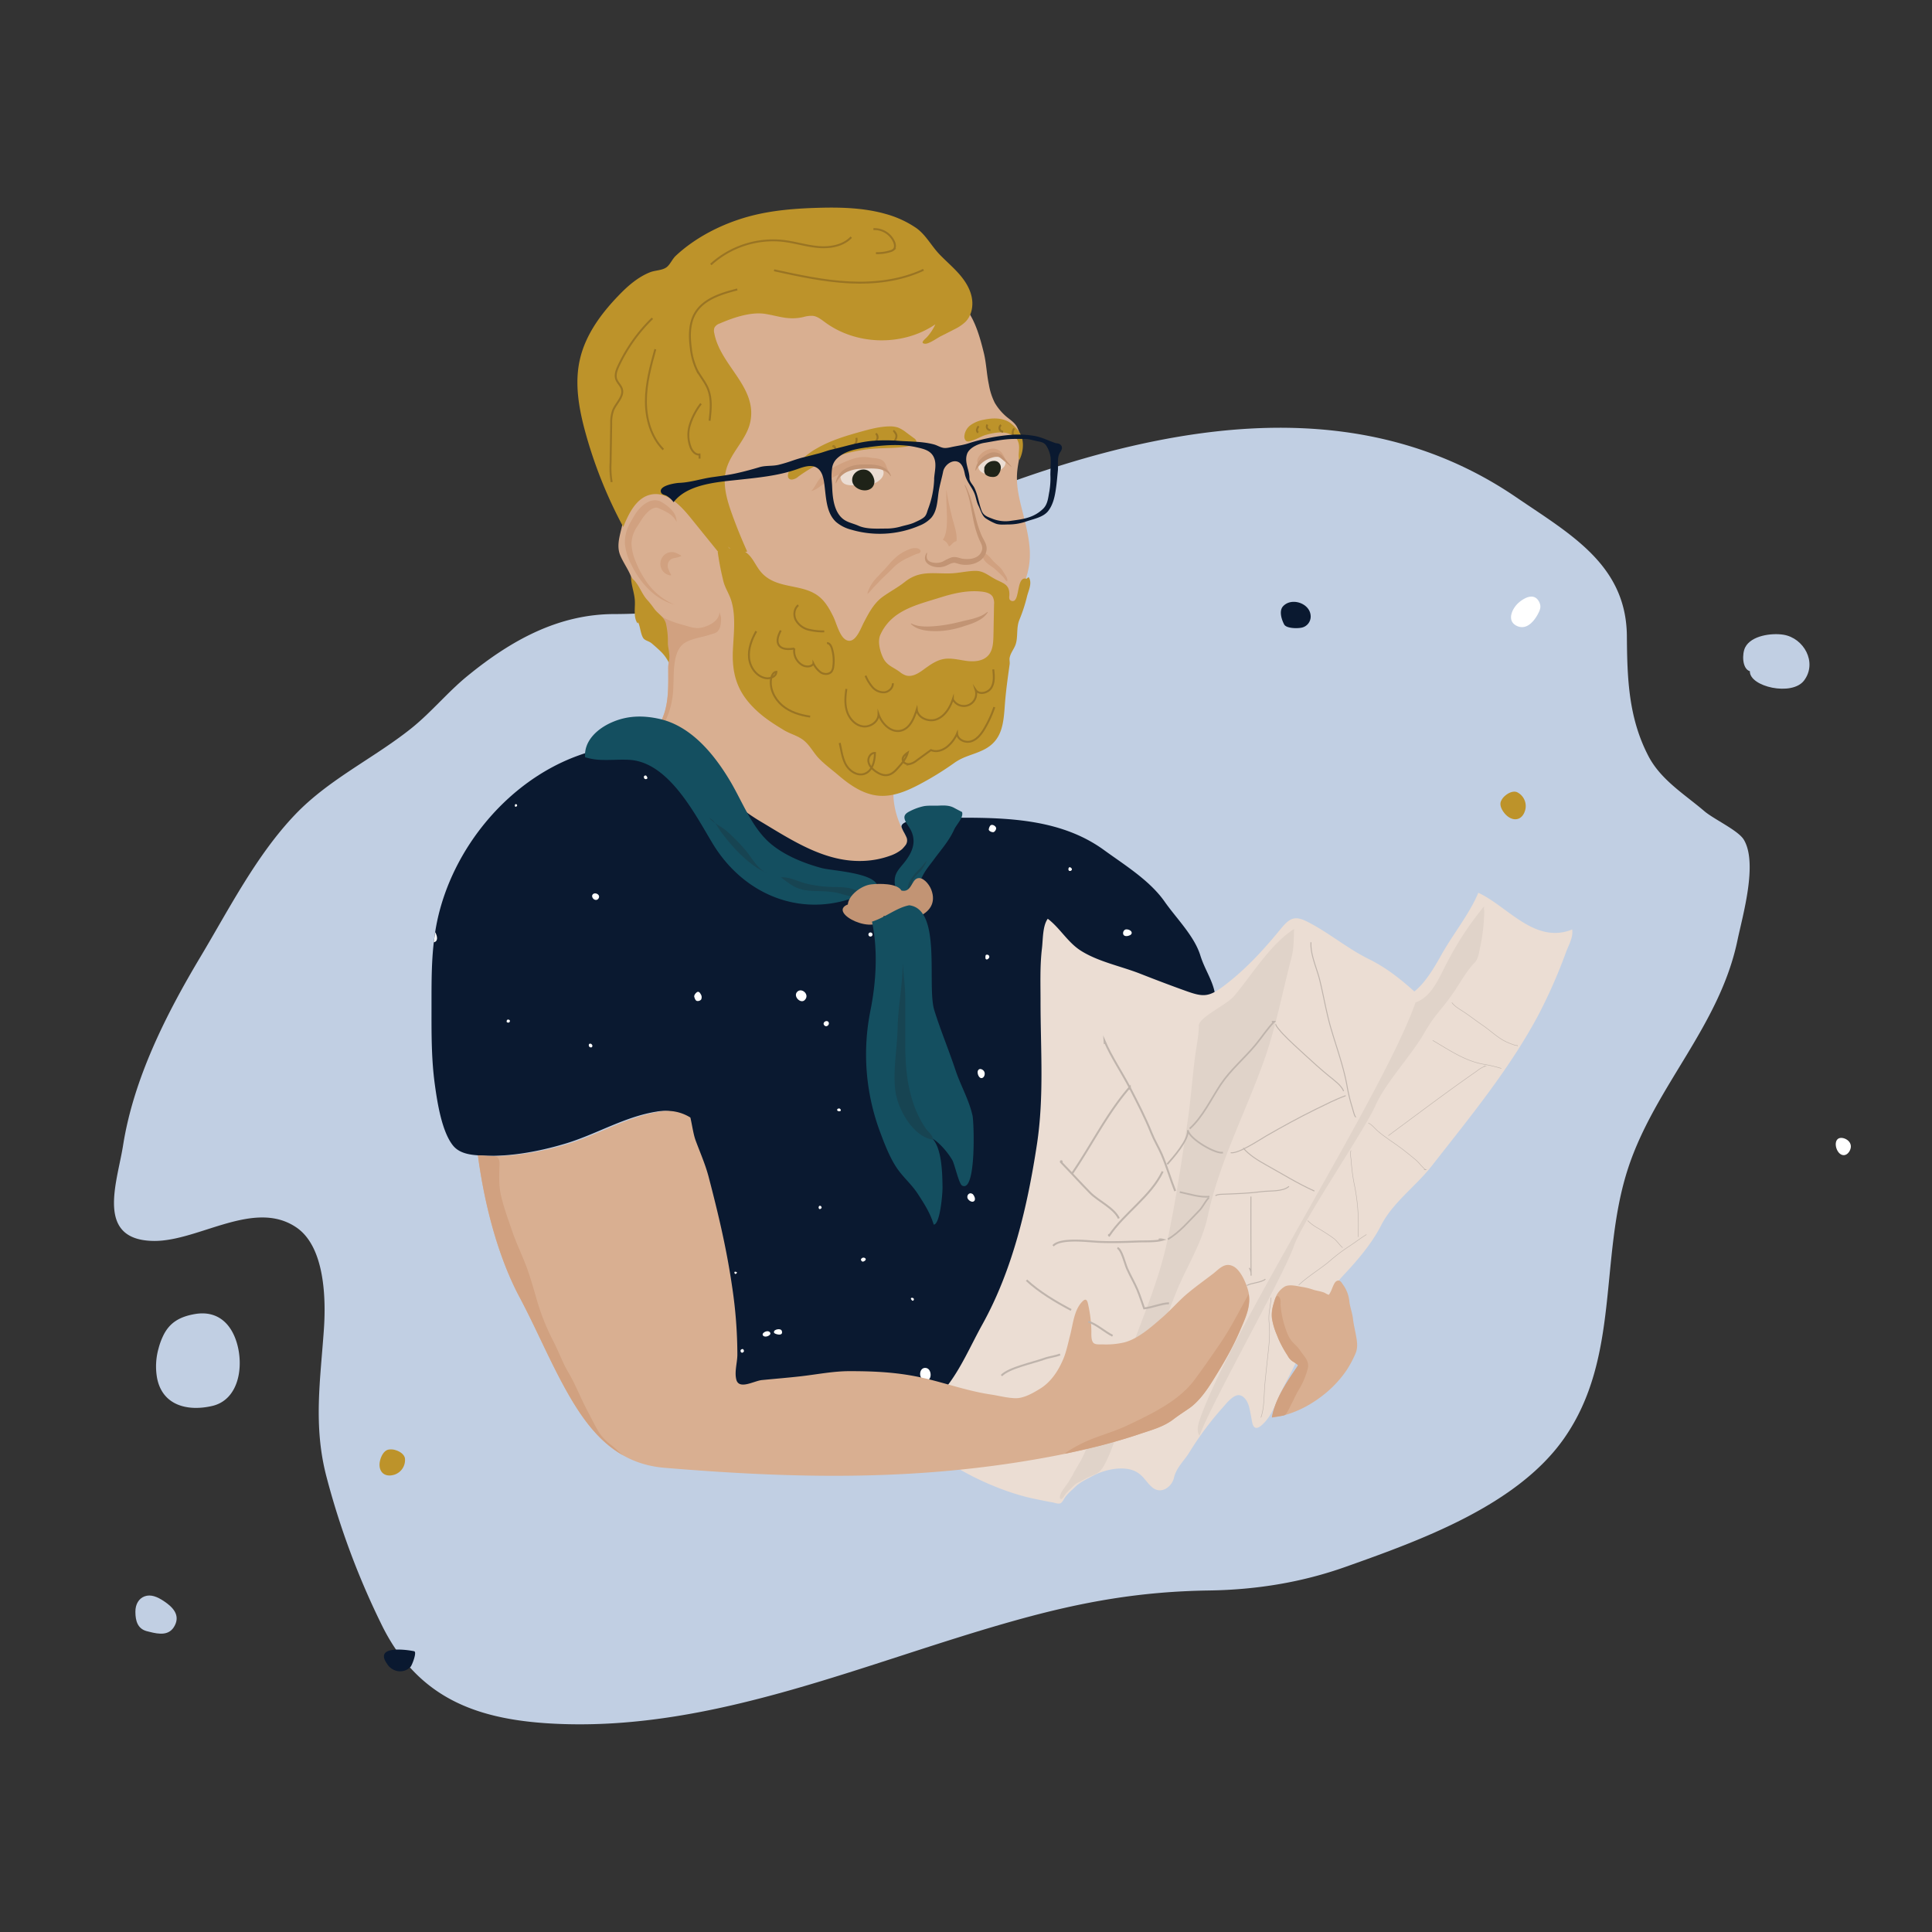 <svg id="Vrstva_1" data-name="Vrstva 1" xmlns="http://www.w3.org/2000/svg" xmlns:xlink="http://www.w3.org/1999/xlink" viewBox="0 0 1000 1000"><rect x="0" y="0" width="1000" height="1000" fill="#333333" stroke="none"/><defs><style>.cls-1,.cls-13,.cls-16,.cls-17,.cls-18,.cls-19{fill:none;}.cls-2{fill:#c1cfe3;}.cls-3{fill:#fff;fill-rule:evenodd;}.cls-4{fill:#d9af91;}.cls-5{fill:#d1a180;}.cls-6{fill:#bd932a;}.cls-7{fill:#ebddd3;}.cls-8{fill:#1f2318;}.cls-9{fill:#c29474;}.cls-10{fill:#0a1930;}.cls-11{clip-path:url(#clip-path);}.cls-12{fill:#e0d3c9;}.cls-13{stroke:#997423;}.cls-13,.cls-16,.cls-17,.cls-18,.cls-19{stroke-miterlimit:10;}.cls-14{fill:#144f60;}.cls-15{fill:#174452;}.cls-16,.cls-17,.cls-18,.cls-19{stroke:#bfb4ac;}.cls-17{stroke-width:0.5px;}.cls-18{stroke-width:0.85px;}.cls-19{stroke-width:0.25px;}</style><clipPath id="clip-path"><path id="SVGID" class="cls-1" d="M621.29,494.53c-3.13-10.11-12.47-19.23-18.47-27.83-7.71-11-20.62-18.89-31.31-26.66-21.25-15.48-47.77-16.8-73.24-16.8-3.21,0-6.41-.12-9.62-.09a104.41,104.41,0,0,0-13.8,1,33,33,0,0,0-5.38,1.13c-1.26.41-3.29,1.42-2.77,3a18.52,18.52,0,0,0,1.14,2.43,30.18,30.18,0,0,1,1.43,2.84,4.2,4.2,0,0,1-.4,3.69,20.88,20.88,0,0,1-2,2.32,19.69,19.69,0,0,1-6.14,3.37,45.89,45.89,0,0,1-13.26,2.65c-20.27,1.08-37.66-10.77-54.28-20.67-15.07-9-26.7-22.48-41.38-32-16.67-10.78-34.22-8.42-52.45-1.85-36.5,13.17-65.14,48-73.1,85.78-3,14.44-2.91,28.53-2.91,43.24,0,14-.17,27.61,1.75,41.49,1.23,8.92,3.54,24.05,9.33,31.3,2.79,3.49,7.16,4.59,11.53,5,1.43.14,2.86.22,4.23.29,13.53.64,28.74-2.16,41.66-6C308.15,587.44,323,578,340,575.35a22.62,22.62,0,0,1,12.77,1.47c-1.79,9.61-3,19.28-4,29-2.21,20.65-5.86,42.39-2.56,63.23,4.62,29.31,22.9,52.59,53.57,55.88,19.8,2.13,39,5.11,59,4.56,32.67-.89,83.68-21.94,68.21-56l3.37-1.61c11.41-5.36,23.6-6.61,28.72-19.65,4.09-10.43,6.37-21.81,9.5-32.54,2.64-9,5.38-18.82,6.7-28.15.89-6.24-.52-12.76,1.83-18.79a28.57,28.57,0,0,0,2.49-10.66,13.65,13.65,0,0,1,5.64-10.35c6-4.21,13.69-4.72,20.58-5.45A23.81,23.81,0,0,0,620,540c5-4.68,8-11.47,9-19C630.27,510.41,624.24,504.05,621.29,494.53Z"/></clipPath></defs><path class="cls-2" d="M60.13,611.28c1.09-6.4,2.7-12.89,3.58-18.47,5.47-34.54,22.23-67.73,40-97.47,14.82-24.79,28.92-52.61,49-73.66,17.48-18.32,40.23-28.87,59.84-44.42,10.47-8.31,19.11-19,29.45-27.42,22.36-18.26,46.89-32,76.06-32,34.84-.06,63.64-6.65,95.4-21.51,110.73-51.79,257.36-116.68,371.25-39,28.09,19.17,57.06,35,57.36,71.94.17,21.78.8,42.25,11.18,62.13,6.42,12.3,18.72,19.74,28.91,28.45,4.86,4.16,17.48,9.92,20.41,14.73,7.41,12.18-.64,39.55-3.25,52.09-9.28,44.57-42.75,75.72-56.61,118-15.14,46.2-3.84,97.92-33.13,139.81-24.35,34.82-74.53,52.84-113.14,66.53-22.84,8.1-46.37,11.86-70.62,12.22-35.47.52-65.34,5.78-99.59,15.31-77.82,21.63-155.73,57.36-237.92,53.71-39.86-1.77-71-12.27-90.14-50a405.78,405.78,0,0,1-29.24-78.09c-6.81-26.21-3.14-49.55-1.29-76,1.1-15.72.59-42.78-14.25-52.85-21.78-14.79-50.22,7-73.45,7C57.92,642.2,57.46,627,60.13,611.28Z"/><path class="cls-3" d="M796.3,310.91c-2.56-4-7.29-1.51-10.2,1-3.46,3-6.38,9.4-1.11,12,5,2.48,9-2.18,11.11-6.24,1.24-2.34,1.73-4,.43-6.38A3.64,3.64,0,0,0,796.3,310.91Z"/><path class="cls-3" d="M954.79,589.33a5.52,5.52,0,0,0-1.22-.32c-5.3-.65-3.7,8.07.21,8.84,2.12.41,3.75-1.75,4.13-3.61C958.38,592,956.89,590.11,954.79,589.33Z"/><path class="cls-4" d="M320.11,260.3c6.78,8.31-3,18,1,27.32,1.71,4,4.46,7.61,5.88,11.73a36,36,0,0,1,1.83,13.93c-.32,7.22,2.64,12.62,7.87,17.59,2.5,2.38,8.51,4.07,9.46,6.76.6,1.72-.3,5.92-.3,7.93,0,7.87.41,16.55-2.19,24.08C340,380.25,331.23,388.38,327,398.78a37.09,37.09,0,0,0-2.72,13.91c0,3.12.45,6.36,2.18,8.95a18.49,18.49,0,0,0,6.06,5.14,105.67,105.67,0,0,0,28.29,11.59c6.88,1.76,16,1.1,22.44,4,6.06,2.71,8.5,9.81,13.56,13.88,5.45,4.4,12.1,6.1,19,6.34,11.05.38,22.6-1.18,33.62-2.12,7.48-.64,19.07-1.55,23.9-8.48,5.3-7.61-1.08-14.21-5-20.55-6.34-10.4-9.2-27.39-.25-37.29,6.44-7.12,12.36-9.81,20.8-13.83,6.44-3.06,10.19-6.64,14.67-12,3-3.56,6.1-6.94,8-11.29,3.34-7.48,3.52-16.42,7.1-23.58,2.3-4.6,4.93-8.22,6.54-13.32,2.09-6.63,3.33-13.57,5.61-20.12,3.57-10.3,2.42-18.32,0-28.95-1.93-8.5-4.86-16.86-4.39-25.7.45-8.33,4.38-16.43-.09-24.49-1.43-2.58-4.2-4-6.29-6a28,28,0,0,1-5.12-6.35,33.08,33.08,0,0,1-3.07-9.46c-1.17-5.44-1.31-11.13-2.64-16.51-1.8-7.27-4.07-15.63-8.49-21.82-11.42-16-29.71-31.41-48.5-37.63-38.09-12.62-84.17,22.72-101.14,54.48a222.49,222.49,0,0,0-10.56,23.15c-4.41,11.13-10.29,22-13.5,33.53-.88,3.13-1,6.72-2,9.77-1.2,3.64-3.41,6.75-5,10.22-.7,1.48.13,4.25.78,5.74C320.5,260.45,320.38,260.51,320.11,260.3Z"/><path class="cls-5" d="M344.45,320.19a24.58,24.58,0,0,1-5.27-3.6c-1.19-1.06-2.47-3.19-4.22-3.34-3.79-.34-2.95,8.09-3.33,10.5,0,.22-.09.44-.13.66a28.82,28.82,0,0,0,5.23,6.46c2.5,2.38,8.51,4.07,9.46,6.76.6,1.72-.3,5.92-.3,7.93,0,7.87.41,16.55-2.19,24.08-2.33,6.73-6.71,12.46-10.69,18.41A43.58,43.58,0,0,0,348.2,360c.71-6.11.11-12.35,1.24-18.4.56-2.93,1.6-5.91,3.79-7.92s5.39-2.81,8.34-3.61a79.56,79.56,0,0,0,8.48-2.37c1.9-.77,2.73-2.73,3-4.64a18.71,18.71,0,0,0,.16-3.08c0-1.2-.65-2.22-.82-3.41.12,4.78-5.54,7.58-9.51,8.34-3.23.62-6.15-.58-9.22-1.44A49.62,49.62,0,0,1,344.45,320.19Z"/><path class="cls-6" d="M499.82,228a3.16,3.16,0,0,1-.66-2.32,7.94,7.94,0,0,1,3.52-5.86,17.36,17.36,0,0,1,6.54-2.57c4.57-1,9.66-1.1,13.53,1.5a22.25,22.25,0,0,1,4.16,4c3.51,4.05,3.06,10.69.69,15.39-.86-2.84.41-5.87-.38-8.76s-2.16-3.78-4.91-4.86c-3.53-1.38-8.24-.44-11.75.5-2.45.66-4.58,2.1-7,2.85C502.43,228.2,500.82,229.07,499.82,228Z"/><path class="cls-6" d="M387.25,112.14c12-3.32,24.52-4.27,37-4.6,11.57-.31,23.41.07,34.59,3.32a52.7,52.7,0,0,1,15.27,7.07c5.09,3.52,8,9.44,12.32,13.88,3.21,3.32,6.74,6.33,9.81,9.78s5.7,7.45,6.68,12,.08,9.61-3.13,12.93a21.84,21.84,0,0,1-5.57,3.81Q490.63,172.2,487,174c-1.83.91-6.18,4.08-8.17,3.92-3.07-.26.17-2.51,1.16-3.64a25.68,25.68,0,0,0,4.14-6.41c-16.73,11.41-40.65,11-57-1-2-1.45-4-3.1-6.39-3.39a14.78,14.78,0,0,0-4.93.62c-7.81,1.75-12.56-.48-19.73-1.63-7.48-1.19-16.7,2-23.48,4.94a4.93,4.93,0,0,0-2.77,2.12,4.81,4.81,0,0,0-.1,3c3.17,16.81,22.47,27.87,18.59,46-1.92,8.94-9.94,15.51-12.38,24.33-2.1,7.6.23,15.66,2.89,23.08q3.57,9.93,7.92,19.54A11,11,0,0,1,376,282.17a11.58,11.58,0,0,1,3,12.48L357.44,268c-5.19-6.43-12.08-13.55-20.21-12.08-7.66,1.39-11.73,9.62-14.63,16.84a234.18,234.18,0,0,1-19.42-48.29c-3.52-12.68-6-26.14-2.91-38.94,3-12.57,11-23.36,20-32.67,4.65-4.84,10-9.53,16.36-12,2.65-1,6.21-.87,8.45-2.59,1.81-1.4,2.91-4.2,4.68-5.86C360.06,122.78,373.71,115.89,387.25,112.14Z"/><path class="cls-6" d="M326.61,298.93c.14,4.21,1.8,8,2,12.19.17,3.64-.82,8.37,1.36,11.51.08-.14.27-.33.38-.5,1.06,2.45,1.16,5.52,2.42,7.85.91,1.68,3,1.69,4.6,3.06s3.39,2.93,4.94,4.47a20.88,20.88,0,0,1,3.82,5.36c1-4.18-.45-7-.44-10.3a40.43,40.43,0,0,0-1-9.83c-.94-3.42-3.83-4.82-5.89-7.42a52.69,52.69,0,0,0-3.41-4.39c-2.94-3-4-6.83-6.65-10-.72-.87-1.76-1.62-2.1-2.67C326.62,298.38,326.6,298.81,326.61,298.93Z"/><path class="cls-6" d="M532.47,298.77c-.45.12-.79.55-1.15.81-5.34-1.65-3.3,11.56-7.12,11.54a1.83,1.83,0,0,1-1.65-.9,3.6,3.6,0,0,1-.12-1.82c.38-6.18-3.29-6.4-7.79-8.9-3.11-1.73-5.66-3.91-9.22-4-3.88-.14-8.75,1.08-12.95,1.26-9.15.37-16.32-1.79-24.1,4.42-3.64,2.9-7.83,5.08-11.48,7.72-4.61,3.34-7.26,8.47-9.83,13.4-1.59,3-4.63,12-9.59,8.64-3-2-4.62-8.65-6.15-11.77-1.86-3.78-3.93-7.53-7.23-10.26-8.34-6.89-20.94-3.81-29.09-11.64-4.92-4.74-5.4-11.62-13.31-13.16a9.69,9.69,0,0,0-5.29-.06c-.4.12-4.9,1.6-4.9,1.64a141.07,141.07,0,0,0,2.71,14.26c.85,4.15,3,6.88,4.26,10.82,2.56,8.22,1.23,17.52.87,25.95-.47,10.64,1.61,19.39,8.75,27.47,5.32,6,10.79,9.54,17.6,13.69,3.47,2.11,7.47,2.92,10.61,5.58s4.91,6.4,7.72,9.26c3,3.07,6.83,5.88,10.12,8.7,6,5.12,12.87,9.79,20.71,10.44,7.46.62,14.71-2.49,21.32-6a158.71,158.71,0,0,0,17.71-10.93c5.1-3.63,9.7-4.12,15.14-6.79,9.93-4.87,10.4-13.89,11.12-23.72.52-6.92,1.5-13.76,2.45-20.59.15-1.09-.2-2.31,0-3.38.55-2.76,2.42-4.62,3.2-7.2,1.16-3.88.2-8.22,1.79-12.3a81.51,81.51,0,0,0,4-12.23C532.33,305.64,534.43,301.73,532.47,298.77Zm-18.21,27.86-.06,2.46c-.08,3.61-.29,7.57-2.74,10.23-2.7,2.95-7.23,3.28-11.2,2.76s-8-1.67-11.91-.95-7.19,3.17-10.39,5.5c-2.65,1.93-5.83,3.91-9,3a10.08,10.08,0,0,1-3.17-1.79c-3.64-2.73-6.85-3.25-8.89-7.75-1.43-3.15-2.74-8.15-1.24-11.5,5.77-12.84,19-15.52,31-19.32,7.07-2.23,14.52-3.93,21.88-3,2,.26,4.3.89,5.33,2.68a7.51,7.51,0,0,1,.64,4Z"/><path class="cls-5" d="M508.5,287.63c.78,4,4.9,5.16,7.42,7.76,1.12,1.16,2.48,2.23,3.52,3.42.62.69.88,1.68,1.8,2.11.81-1.34-1.25-3.71-1.91-4.92-1.3-2.38-3.33-3.59-5.13-5.47C513.41,289.7,508.89,283.6,508.5,287.63Z"/><path class="cls-6" d="M474.2,229.1a1.27,1.27,0,0,0,.1-.78,2.67,2.67,0,0,0-1.21-1.51l-4-2.95a17.14,17.14,0,0,0-4.24-2.55,13.43,13.43,0,0,0-4.81-.6c-4.88.12-9.65,1.39-14.35,2.7-7.74,2.15-15.56,4.48-22.57,8.48a39.62,39.62,0,0,0-9.41,7.17c-1.53,1.65-3.79,2.63-5.05,4.53-1.05,1.55-1.58,4.68,1.27,4.63a6.16,6.16,0,0,0,3.32-1.56,75.78,75.78,0,0,1,39.41-14.46c6.39-.45,12.89-.09,19.12-1.58A3.54,3.54,0,0,0,474.2,229.1Z"/><path class="cls-7" d="M441.12,251.2l2.81,0a29.21,29.21,0,0,0,6.61-.41,9.88,9.88,0,0,0,5.66-3.2c1-1.19,1.53-2.9.8-4.24-.83-1.56-2.89-1.88-4.65-2-5-.35-11.13-.7-15.47,2.23a3.67,3.67,0,0,0-1.66,4.36C436,250.76,438.57,251.16,441.12,251.2Z"/><path class="cls-7" d="M516.05,235.41a2,2,0,0,1,1.7.27,4.85,4.85,0,0,1,2.61,2.54,3.81,3.81,0,0,1-.68,3.37,8.31,8.31,0,0,1-2.71,2.18,12.16,12.16,0,0,1-4.81,1.66,6,6,0,0,1-4.71-1.57,3.3,3.3,0,0,1-1-1.76c-.23-1.32.59-2.56,1.38-3.63C509.71,235.93,513,235.33,516.05,235.41Z"/><path class="cls-8" d="M451.46,252.29a4.63,4.63,0,0,0,1.07-3.79,7.93,7.93,0,0,0-1.71-3.65c-3-3.74-9.62-1.29-9.74,3.45S448.28,255.67,451.46,252.29Z"/><path class="cls-8" d="M509.48,243v-.53a2.07,2.07,0,0,1,0-.5,2.24,2.24,0,0,1,.22-.5,5.41,5.41,0,0,1,4.58-2.89,3.85,3.85,0,0,1,1.93.33,3.46,3.46,0,0,1,1.81,2.9,5.8,5.8,0,0,1-1,3.39,3.68,3.68,0,0,1-1,1.13,3.93,3.93,0,0,1-2.55.52,5.32,5.32,0,0,1-3.19-1.09A3.07,3.07,0,0,1,509.48,243Z"/><path class="cls-9" d="M499.53,251a43.39,43.39,0,0,1,3.36,8.59c.84,3,1.53,6,2.31,8.89A54.34,54.34,0,0,0,508,277c.31.68.64,1.34,1,2a23.7,23.7,0,0,1,1.07,2.14,6.79,6.79,0,0,1,.12,5.31,8.41,8.41,0,0,1-3.4,4.06,12.16,12.16,0,0,1-4.86,1.71,16.37,16.37,0,0,1-2.52.13,13.41,13.41,0,0,1-2.57-.31c-.86-.22-1.57-.48-2.17-.62a3,3,0,0,0-1.57,0,8.72,8.72,0,0,0-1.85.67,23.06,23.06,0,0,1-2.23,1,10.15,10.15,0,0,1-5.12.33,9.66,9.66,0,0,1-2.4-.79,5.32,5.32,0,0,1-2.08-1.65,3.56,3.56,0,0,1-.63-2.57,6,6,0,0,1,.84-2.27l.28.12a6.3,6.3,0,0,0-.24,2.17,2.6,2.6,0,0,0,.8,1.68,3.86,3.86,0,0,0,1.68.88,8.73,8.73,0,0,0,2,.35,8.6,8.6,0,0,0,3.91-.71,30.2,30.2,0,0,1,4.28-2.08,6.74,6.74,0,0,1,1.48-.23,6.4,6.4,0,0,1,1.49.14c.9.19,1.62.47,2.25.61a11.2,11.2,0,0,0,2,.26,14.16,14.16,0,0,0,2.06,0,9.29,9.29,0,0,0,3.82-1.05,5.8,5.8,0,0,0,2.55-2.7,4.63,4.63,0,0,0,.42-1.77,4.74,4.74,0,0,0-.34-1.84c-.23-.64-.56-1.3-.89-2s-.64-1.44-.93-2.17a56.76,56.76,0,0,1-2.5-9c-.6-3-1.09-6-1.74-9a46.79,46.79,0,0,0-2.73-8.68Z"/><path class="cls-10" d="M621.29,494.53c-3.13-10.11-12.47-19.23-18.47-27.83-7.71-11-20.62-18.89-31.31-26.66-21.25-15.48-47.77-16.8-73.24-16.8-3.21,0-6.41-.12-9.62-.09a104.41,104.41,0,0,0-13.8,1,33,33,0,0,0-5.38,1.13c-1.26.41-3.29,1.42-2.77,3a18.52,18.52,0,0,0,1.14,2.43,30.18,30.18,0,0,1,1.43,2.84,4.2,4.2,0,0,1-.4,3.69,20.88,20.88,0,0,1-2,2.32,19.69,19.69,0,0,1-6.14,3.37,45.89,45.89,0,0,1-13.26,2.65c-20.27,1.08-37.66-10.77-54.28-20.67-15.07-9-26.7-22.48-41.38-32-16.67-10.78-34.22-8.42-52.45-1.85-36.5,13.17-65.14,48-73.1,85.78-3,14.44-2.91,28.53-2.91,43.24,0,14-.17,27.61,1.75,41.49,1.23,8.92,3.54,24.05,9.33,31.3,2.79,3.49,7.16,4.59,11.53,5,1.43.14,2.86.22,4.23.29,13.53.64,28.74-2.16,41.66-6C308.15,587.44,323,578,340,575.35a22.62,22.62,0,0,1,12.77,1.47c-1.79,9.61-3,19.28-4,29-2.21,20.65-5.86,42.39-2.56,63.23,4.62,29.31,22.9,52.59,53.57,55.88,19.8,2.13,39,5.11,59,4.56,32.67-.89,83.68-21.94,68.21-56l3.37-1.61c11.41-5.36,23.6-6.61,28.72-19.65,4.09-10.43,6.37-21.81,9.5-32.54,2.64-9,5.38-18.82,6.7-28.15.89-6.24-.52-12.76,1.83-18.79a28.57,28.57,0,0,0,2.49-10.66,13.65,13.65,0,0,1,5.64-10.35c6-4.21,13.69-4.72,20.58-5.45A23.81,23.81,0,0,0,620,540c5-4.68,8-11.47,9-19C630.27,510.41,624.24,504.05,621.29,494.53Z"/><g class="cls-11"><path class="cls-3" d="M413.39,720.1c1.22-3-2-4.66-4.57-5.31-3-.76-7.76.14-7.15,4.12.57,3.75,4.74,4.15,7.86,3.75,1.79-.23,2.91-.61,3.73-2.27C413.31,720.29,413.35,720.2,413.39,720.1Z"/><path class="cls-3" d="M357.32,592.11,357,592c-1.57-.6-2.29-.68-3.7.72a3.48,3.48,0,0,0-.16,3.34c1.37,2.12,5.36,1.53,6.15-.91C359.82,593.41,358.74,592.67,357.32,592.11Z"/><path class="cls-3" d="M558.79,658.26a3,3,0,0,0-.3-.8c-1.72-3.22-6,1.11-4.85,3.59.6,1.35,2.45,1.41,3.64.89A3,3,0,0,0,558.79,658.26Z"/><path class="cls-3" d="M225.34,482.69c-.42-.79-.92-.81-1.77-.83-1.56-.05-2,.67-2.58,2a2.8,2.8,0,0,0,.27,3.23c.74.79,2.55.88,3.54.57a1.94,1.94,0,0,0,.94-.6C226.68,486,226,483.84,225.34,482.69Z"/><path class="cls-3" d="M412.57,513.42c-2.13,2.34,1.82,6.25,3.9,4.26C419.42,514.86,414.88,510.88,412.57,513.42Z"/><path class="cls-3" d="M399.53,450.15a1.75,1.75,0,0,0-.52-.23c-2.07-.51-4,2.46-2.62,4.13a2.7,2.7,0,0,0,2.57,1C400.63,454.48,401,451.15,399.53,450.15Z"/><path class="cls-3" d="M480.94,709.09a2.43,2.43,0,0,0-1.52-1c-3.92-.75-4.39,6.15-.25,6.44C481.86,714.72,482.31,711,480.94,709.09Z"/><path class="cls-3" d="M362.68,514.57c-.48-.92-1.22-1.67-2.16-.85a3.63,3.63,0,0,0-1.11,1.49,1.41,1.41,0,0,0,0,.95c.21.63.52,1.64,1.21,1.9a2.32,2.32,0,0,0,2.28-.68A2.79,2.79,0,0,0,362.68,514.57Z"/><path class="cls-3" d="M468,730.4c-1,.12-2.69,2.05-2.84,3a1.15,1.15,0,0,0,.27.84,3.59,3.59,0,0,0,2.13,1.21c1.4.33,3,.13,3.76-.71C473.1,732.73,470.2,730.13,468,730.4Z"/><path class="cls-3" d="M509.47,554.73c-.56-1.22-2.59-2.16-3.29-.59l-.06.14c-.46,1.25.58,4.17,2.23,3.7C509.56,557.62,510,555.77,509.47,554.73Z"/><path class="cls-3" d="M504.34,619.43a3.94,3.94,0,0,0-.94-1.44l-.07,0c-1.5-1-2.93.47-2.58,2,.29,1.28,2.76,3,3.75,1.31A2.36,2.36,0,0,0,504.34,619.43Z"/><path class="cls-3" d="M306.58,463.32a.79.79,0,0,0-.1.4c0,1.65,2.11,2.9,3.22,1.44C311.29,463.06,307.51,461.28,306.58,463.32Z"/><path class="cls-3" d="M554.08,449a.67.67,0,0,0-.76,0,1.41,1.41,0,0,0-.2,1.42.54.54,0,0,0,.19.25,1,1,0,0,0,1.11-.06C555.16,450.14,554.75,449.32,554.08,449Z"/><path class="cls-3" d="M546.91,651.11l0,0c-1.35-1.54-4-.17-3.81,1.84.14,1.64,2,2.84,3.3,1.53a3.44,3.44,0,0,0,.88-1.8A1.9,1.9,0,0,0,546.91,651.11Z"/><path class="cls-3" d="M328.24,302.27a1.26,1.26,0,0,0-1.13.81s0,.09,0,.12c0,.33.38,1,.73,1.07s.85-.42.95-.79S328.74,302.37,328.24,302.27Z"/><path class="cls-3" d="M334.62,401.66c-.29-.47-1.07-.27-1.29.19a.61.61,0,0,0-.06.25c0,.42.17,1,.64,1.13s1,0,1.14-.4S334.8,402,334.62,401.66Z"/><path class="cls-3" d="M277.31,332.83l-.05,0a1.82,1.82,0,0,0-1.36-.36c-.6.24-.65,1.39-.42,1.86C276.1,335.59,278.32,333.85,277.31,332.83Z"/><path class="cls-3" d="M511.31,494.21c-.34-.14-1-.12-1.14.29a3.66,3.66,0,0,0-.1,1.28.75.75,0,0,0,.61.84,1.23,1.23,0,0,0,.88-.42l.14-.15A1.08,1.08,0,0,0,511.31,494.21Z"/><path class="cls-3" d="M434.89,574c-.36-.43-1.43-.28-1.56.32s.39.75.81.86a1.88,1.88,0,0,0,.31,0,.73.73,0,0,0,.74-.36A1,1,0,0,0,434.89,574Z"/><path class="cls-3" d="M462.4,409.49c-.53-1.1-3-1.38-4.08-.58a1.22,1.22,0,0,0-.44,1.41c.18.65,1.56,1.5,2.15,1.68C461.23,412.38,463,410.76,462.4,409.49Z"/><path class="cls-3" d="M515.25,427.89c-.7-.88-2.2-1.37-2.81-.37a4.17,4.17,0,0,0-.66,1.84c.05.88,1.91,1.63,2.65,1.29a2.73,2.73,0,0,0,1.1-1.45A1.31,1.31,0,0,0,515.25,427.89Z"/><path class="cls-3" d="M381.37,658.52a1.67,1.67,0,0,0-1-.28c-.45.22-.19.85.07,1.09s1-.25,1-.7A.2.2,0,0,0,381.37,658.52Z"/><path class="cls-3" d="M318.16,615.39a1.53,1.53,0,0,0-.8-1.15,1.15,1.15,0,0,0-1.17.83,1.19,1.19,0,0,0,.75,1.2,1.32,1.32,0,0,0,1.21-.8A.19.19,0,0,0,318.16,615.39Z"/><path class="cls-3" d="M384.69,698.42c-.29-.28-.66-.13-1,.05a.8.8,0,0,0-.37.54,1,1,0,0,0,.65,1.15c.39.09.9-.32,1.06-.66A1.19,1.19,0,0,0,384.69,698.42Z"/><path class="cls-3" d="M398.28,689.37c-1.44-1.13-4.84,1-3,2.19,1.19.77,3.83-.41,3.43-1.62A1.37,1.37,0,0,0,398.28,689.37Z"/><path class="cls-3" d="M404.67,688.9c-.37-1.21-2.45-1-3.36-.45a1.26,1.26,0,0,0-.74,1.13,1,1,0,0,0,.58.66C402.32,690.84,405.45,691.47,404.67,688.9Z"/><path class="cls-3" d="M447.92,651.36a1.39,1.39,0,0,0-2.29.53c-.09.4.41,1,.81,1.12l.15,0C447.25,653,448.6,652.09,447.92,651.36Z"/><path class="cls-3" d="M306.38,540.71a1,1,0,0,0-1.31-.41c-.43.26-.38,1.08-.08,1.41a1.06,1.06,0,0,0,1.27.35A.92.92,0,0,0,306.38,540.71Z"/><path class="cls-3" d="M472.86,672.08l0,0c-.32-.46-1.64-.51-1.33.26.2.48.86,1.35,1.31.68A.7.7,0,0,0,472.86,672.08Z"/><path class="cls-3" d="M374.91,373.92a.4.4,0,0,0-.47.05,1.35,1.35,0,0,0-.34.47.38.38,0,0,0,0,.48c.12.15.34.15.51.2a.46.46,0,0,0,.5-.08.53.53,0,0,0,.16-.54A1.24,1.24,0,0,0,374.91,373.92Z"/><path class="cls-3" d="M617.91,627.25c-.68-.61-1.74.93-.5,1.1a.44.44,0,0,0,.35-.08A.62.62,0,0,0,618,628,.68.68,0,0,0,617.91,627.25Z"/><path class="cls-3" d="M428.83,529c-.92-1.33-3.56.25-2.12,1.76C427.84,532,429.66,530.25,428.83,529Z"/><path class="cls-3" d="M424.66,624.15c-.92-.33-1.28,1.18-.55,1.62.3.17.62-.07.85-.24a.74.74,0,0,0,.3-.36A1,1,0,0,0,424.66,624.15Z"/><path class="cls-3" d="M582.42,481.16a2.05,2.05,0,0,0-1.1,2,1.46,1.46,0,0,0,.25.75c.69.93,2.3.63,3.18.19a1.62,1.62,0,0,0,1-1C586,481.57,583.58,480.74,582.42,481.16Z"/><path class="cls-3" d="M547.18,598.16c-.54,0-1.84.38-1.78,1,.11,1,2.05,1.6,2.67.81a1.05,1.05,0,0,0,.22-.55A1.17,1.17,0,0,0,547.18,598.16Z"/><path class="cls-3" d="M267,416.21a.54.54,0,0,0-.48.45c-.11.35,0,.79.24.9s.77-.22.87-.48A.67.67,0,0,0,267,416.21Z"/><path class="cls-3" d="M451.61,483.65a1.06,1.06,0,1,0,0,.09S451.61,483.68,451.61,483.65Z"/><path class="cls-3" d="M263.83,528.09a1.08,1.08,0,0,0-1.16-.29c-.34.14-.45.64-.43,1s.49.48.8.51a.77.77,0,0,0,.49-.13A.81.81,0,0,0,263.83,528.09Z"/></g><path class="cls-7" d="M489.82,717.92c7.53-9.49,12.62-21.54,18.66-32.42,15.71-28.29,23.35-61.21,28.21-93,3.82-25,1.88-49.24,1.89-74.31,0-9.15-.35-18.28.74-27.37.54-4.52.3-11.64,3-15.27,6.26,4.71,10.23,12.1,17,16.45,9,5.78,21,8.11,30.87,12,8,3.14,16.07,6.22,24.11,9.08,8.62,3.06,11.5,3,19.37-2.94,10.42-7.91,19.08-17.12,27.38-27.1,5.24-6.3,7.55-9.93,15-6.27,11.38,5.63,21,14,32.41,19.62,8.91,4.4,16.29,10.19,23.6,16.8,5.66-4.38,10.69-13,14.07-19.09,6-10.73,14.28-20.72,19.05-32,15.09,6.94,29.3,26.81,48.58,19,.63,3.91-1.77,8-3.09,11.47a271,271,0,0,1-14.74,33.42c-15.09,28-35.33,52.5-54.84,77.47-8.18,10.48-20.17,18.92-26.21,30.74-4.16,8.13-9.91,15.28-16,22.06-2.94,3.28-5.82,6-8.24,9.68-2.59,4-5,8-7.7,11.93-5.3,7.76-7.81,17.72-11.68,26.3-3.23,7.14-7.36,13.85-10.36,21.09-1.86,4.47-4,9-7.73,12.31-2.85,2.54-4.46,1.81-5.12-1.73-.44-2.4-.84-4.79-1.4-7.19s-2.08-5.77-4.84-6.45c-3.11-.76-6.89,4-8.57,5.94a161.27,161.27,0,0,0-17.39,23.21c-2.75,4.62-7,8.19-8.22,13.59-1.07,4.62-6.54,8.66-11.05,5.05-3.43-2.75-4.6-6.32-9-8.46-6.18-3-15.8-.89-21.68,2.25-3.27,1.75-6.77,3.29-9.46,5.91-1.94,1.89-4,3.52-5.47,5.79-.53.81-1.06,2.08-2,2.56-1.09.58-2.84-.16-4-.37-3.23-.58-6.46-1.24-9.68-1.91-16.48-3.41-36.49-12.63-49.89-22.54-5.62-4.15-14.48-9.11-13.86-16.68C472.26,727.93,481.88,717.33,489.82,717.92Z"/><path class="cls-12" d="M620.47,530.62c.31,3.53-1.41,12.11-2,16.94-1.4,11-2.14,22-3.78,32.91-3.09,20.6-6.18,41.68-10.55,62.06-4.1,19.13-11.32,36-17.94,54-4.42,12-11.74,24.25-17,36.41-2.14,4.9-4,9.92-6,14.86-1,2.46-2.1,4.9-3.3,7.28s-2.72,4.63-4,7c-.4.73-.72,1.52-1.17,2.23-.7,1.07-1.28,2.19-2,3.24-1.07,1.54-2.26,3.06-3.23,4.66-.34.57-1.29,2.8-.78,3.41.84,1,2-1.14,2.33-1.66a21.75,21.75,0,0,1,3.3-3.55c1.23-1.19,2.28-2.49,3.9-3.15,1.77-.73,3.31-1.84,5.05-2.63,4.71-2.11,6-2.06,8.46-6.66,4-7.41,6-15.71,9.79-23.23,5-9.85,10.18-19.28,13.86-29.73,4.21-11.93,8.52-23.93,13.2-35.68,5.58-14,13.4-25.21,16.6-40.17,5.94-27.84,20-54.44,29.41-81.26,5.94-17,9.27-34.84,13.84-52.2,1.34-5.08,1.1-9.74,1.37-14.88-12.18,7.79-21.7,23.56-30.92,34.58C634.65,520.35,621.62,525.86,620.47,530.62Z"/><path class="cls-12" d="M732.62,519.05C716,566.1,637.76,687.28,621.13,734.33c-1,2.88-2,6.29-.25,8.81,6-16.8,42.94-81.51,48.88-98.3,4.77-13.48,36.42-59.58,42.19-72.66C717.06,560.58,730.68,546,737,535s9.1-11.91,16.14-22.47c3.19-4.77,6.15-10.18,10.16-14.3,1.77-1.82,2.08-4.52,2.61-6.91.71-3.21,1.27-6.46,1.66-9.73q.38-3.13.55-6.29c.06-1.05.1-2.1.13-3.15,0-.58-.31-2.76,0-3.16a167.93,167.93,0,0,0-20.58,31.8c-3.59,7.21-7.43,15.43-15,18.08Z"/><path class="cls-4" d="M636.7,699.33c-2.7,5.06-5.69,10-8.69,14.83-3.29,5.31-7.46,11.34-12.66,14.89-2.67,1.83-5.39,3.58-7.92,5.52-5.2,4-11.45,5.6-17.69,7.71-6.93,2.33-14,4.36-21,6.17-14,3.59-28.3,6.3-42.62,8.52-61.79,9.56-120.12,7.9-182.17,2.76-25.83-2.15-39.84-19.83-51.82-41.75-8.3-15.16-15.06-31.26-23.23-46.61C257.5,650,250.6,622.58,247.35,598c1.44.14,2.87.22,4.24.29,13.52.64,28.73-2.16,41.65-6,16.31-4.85,31.21-14.25,48.2-16.94a22.53,22.53,0,0,1,15.9,3.09c.93,4,1.52,8.59,2.7,11.81,2.29,6.23,5,12.29,6.7,18.71,5.09,19.48,9.38,37.48,12.26,57.4a237.63,237.63,0,0,1,2.66,34.73c0,4.18-1.56,8.73-.57,12.88,1.34,5.61,9.21.75,13.24.35,6.61-.65,13.18-1.18,19.83-1.92,8.5-.95,17.17-2.72,25.71-2.69,11.2,0,21.81.43,32.87,2.46,13.41,2.46,26.49,7.6,40,9.61,4.26.63,8.46,1.81,12.8,1.93s9.1-2.64,12.82-4.92c5.74-3.52,9.6-9.54,12.11-15.64,1.58-3.84,2.42-8.2,3.47-12.21,1.49-5.7,2-13.12,6.45-17.43,1.65-1.59,2.36-.59,2.8,1.51A68.71,68.71,0,0,1,564.89,689c0,1.68-.2,4.6,1,6,1,1.14,3.57.81,5,.86a42.23,42.23,0,0,0,10.52-.91c7.33-1.65,14.58-8.15,20.22-13.06,4.61-4,8.56-8.7,13.22-12.57,4.24-3.52,8.61-6.65,13-10,3.13-2.43,5.9-6,10.25-4,3.82,1.74,6.54,8.06,7.67,11.75,2.53,8.18-1,14.83-4.16,22.24C640.11,692.67,638.46,696,636.7,699.33Z"/><path class="cls-5" d="M350.19,270.13a10.54,10.54,0,0,0-3.19-3.82,22.23,22.23,0,0,0-4.24-2.4c-.75-.34-1.59-.75-2.19-1a3.09,3.09,0,0,0-1.61-.1,7.83,7.83,0,0,0-3.43,2,18.78,18.78,0,0,0-3,3.49c-.9,1.31-1.8,2.86-2.77,4.3a16.44,16.44,0,0,0-2.9,8.75,25.91,25.91,0,0,0,2.25,9.49,49.9,49.9,0,0,0,4.67,9A33.57,33.57,0,0,0,349.2,313a29.52,29.52,0,0,1-9.42-4.54,39.35,39.35,0,0,1-7.57-7.41,47.83,47.83,0,0,1-5.57-9.06,28.75,28.75,0,0,1-3.18-10.48,20,20,0,0,1,2.8-11c.87-1.52,1.66-3,2.68-4.59a19.07,19.07,0,0,1,3.82-4.34,13.06,13.06,0,0,1,2.55-1.67,8.6,8.6,0,0,1,3.2-.95,6.9,6.9,0,0,1,1.81.09,6.69,6.69,0,0,1,1.67.57,20.45,20.45,0,0,1,2.4,1.5,21.82,21.82,0,0,1,2.16,1.73,13.05,13.05,0,0,1,1.89,2.1A8.33,8.33,0,0,1,350.19,270.13Z"/><path class="cls-5" d="M459.8,243.46c-1.2-1.66-1.13-4.06-3.33-5.33-1.68-1-4-.92-5.87-1.25-4.22-.76-7.35-.16-11.39,1.43-5.38,2.12-10.7,4.71-14.6,9.09-1.83,2-2.88,5-4.73,6.79,3.16-.68,6.49-4.08,9.17-5.9a49.26,49.26,0,0,1,6.63-3.29C443.3,241.31,452.19,238.82,459.8,243.46Z"/><path class="cls-9" d="M432.53,250a10.25,10.25,0,0,1,4.85-7.22,14.48,14.48,0,0,1,4.19-1.76,25.27,25.27,0,0,1,4.33-.63c1.43,0,2.82,0,4.18,0a25,25,0,0,1,4.29.5,11.1,11.1,0,0,1,4.18,1.8,6.6,6.6,0,0,1,2.58,3.6l0,.12-.17.09-.05-.1a7.11,7.11,0,0,0-2.95-2.64,11.39,11.39,0,0,0-3.84-1.11,32.19,32.19,0,0,0-4-.15c-1.37,0-2.72,0-4.08.12a19.29,19.29,0,0,0-7.83,1.75,11.9,11.9,0,0,0-5.46,5.72l0,.1-.18-.08Z"/><path class="cls-5" d="M505.87,238.06c.32-1.68,2.08-3.48,3.36-4.28,2.28-1.45,5-2.18,7.43-.92,3.15,1.62,3.25,5.24,5.53,7.55a5.7,5.7,0,0,0-2-1.58c-1.16-.71-2.32-2.14-3.59-2.57-2.39-.82-5.48.84-7.55,1.76-1.05.46-2.4.9-3,2,0-.49-.25-.92-.27-1.37A2.43,2.43,0,0,1,505.87,238.06Z"/><path class="cls-9" d="M504.85,243.39a9.93,9.93,0,0,1,2.68-5.7,11.67,11.67,0,0,1,5.61-3.44,4.81,4.81,0,0,1,.85-.1,6.39,6.39,0,0,1,.87,0,7.77,7.77,0,0,1,2,.45,4.92,4.92,0,0,1,1.8,1.14,14.42,14.42,0,0,1,1,1.16c1.25,1.48,2.49,3,3.76,4.44l.08.08-.14.16-.08-.07-4.41-3.67c-.37-.3-.73-.62-1.11-.89a2.8,2.8,0,0,0-1.25-.49,7.66,7.66,0,0,0-2.75.33,14,14,0,0,0-5,2.44,14.45,14.45,0,0,0-3.69,4.24l-.05.1-.16-.08Z"/><path class="cls-5" d="M347.1,297.83a6,6,0,0,1-4.32-2.65,6.24,6.24,0,0,1-.25-6.25,6.64,6.64,0,0,1,1.19-1.57,6.15,6.15,0,0,1,1.55-1.05,5.63,5.63,0,0,1,2.88-.53c1.67.16,2.63.86,4.28,1.68l.17.37a16,16,0,0,1-3.72,1.06,4,4,0,0,0-2.81,1.9,4.58,4.58,0,0,0-.23,3.44,17.69,17.69,0,0,0,1.6,3.39Z"/><path class="cls-13" d="M478,139.65c-11.89,5.6-25.35,7.17-38.48,6.51s-26-3.47-38.87-6.26"/><path class="cls-13" d="M337.68,164.75A83.38,83.38,0,0,0,320.1,189.5c-1,2.14-1.9,4.57-1.12,6.79.64,1.82,2.31,3.14,2.88,5,1.21,3.93-2.94,7.27-4.5,11.06a18.49,18.49,0,0,0-1,6.79l-.33,20.52a43.91,43.91,0,0,0,.57,9.86"/><path class="cls-13" d="M339.2,180.74c-2.44,8.79-4.86,17.71-4.88,26.84s2.62,18.6,9,25.08"/><path class="cls-13" d="M391.43,326.73c-2.37,4.24-4.2,9-3.72,13.84s3.85,9.61,8.62,10.45c2.42.43,5.55-.86,5.51-3.32-1.56.16-2.43,1.89-2.7,3.42-.92,5.19,1.68,10.57,5.71,14s9.26,5.05,14.48,5.79"/><path class="cls-13" d="M404.12,326.34c-1.24,2.41-2.47,5.45-.92,7.68s5.11,2.13,7.93,1.64a8.48,8.48,0,0,0,4.08,8.56c1.89,1.06,4.69,1.12,5.85-.71a12.45,12.45,0,0,0,3.86,4.6c1.73,1.06,4.28,1.05,5.51-.55a5.63,5.63,0,0,0,.9-2.66,22.35,22.35,0,0,0-.76-9.34c-.38-1.26-1.18-2.71-2.5-2.68"/><path class="cls-13" d="M438.1,356.61c-.61,3.87-.9,7.91.31,11.63s4.21,7.09,8.08,7.71,8.22-2.34,8.24-6.25c1.72,5,6.6,9.81,11.74,8.45,4.58-1.21,6.65-6.4,8.06-10.93.5,4.48,6.36,6.74,10.52,5s6.68-6,8.14-10.28A6.4,6.4,0,0,0,505,357.13c1.81,2.69,6.41,1.61,8.1-1.16s1.36-6.27,1-9.49"/><path class="cls-13" d="M448,349.75a21.85,21.85,0,0,0,3.62,5.95,7.72,7.72,0,0,0,6.22,2.63c2.31-.27,4.45-2.34,4.27-4.67"/><path class="cls-13" d="M413.21,313.24c-2.19,1.74-2.57,5.13-1.33,7.63a10.41,10.41,0,0,0,6.45,5,31.19,31.19,0,0,0,8.3.93"/><path class="cls-13" d="M462.8,223.25c-.44-.71,1,1.24,1.1,1.68.6,2.13-1.6,5-3.79,5"/><path class="cls-13" d="M453.32,224.39a2.48,2.48,0,0,1,.68,3,5.59,5.59,0,0,1-2.24,2.36,16.58,16.58,0,0,1-3.21,1.67"/><path class="cls-13" d="M443.25,226.63a3.77,3.77,0,0,1-2.24,4.45"/><path class="cls-13" d="M431.44,231.1c-.11,0-.07-.22,0-.24a.34.34,0,0,1,.29.14,3,3,0,0,1,.58,2.79,6.58,6.58,0,0,1-1.54,2.52,9.43,9.43,0,0,1-3.59,2.6"/><path class="cls-13" d="M506.56,220.61a4.36,4.36,0,0,0-.86,1.65,1.55,1.55,0,0,0,.61,1.64"/><path class="cls-13" d="M511.09,219.79a1.79,1.79,0,0,0,1.58,2.82"/><path class="cls-13" d="M518.15,220a1.94,1.94,0,0,0-.75,2.12,2,2,0,0,0,1.82,1.33"/><path class="cls-13" d="M525,221.77a3.35,3.35,0,0,0-.4,3.85"/><path class="cls-10" d="M548.53,229.9c-.82-.55-1.63-.35-2.48-.65-3.7-1.3-6.94-3-10.86-3.66a50.31,50.31,0,0,0-11.82-.53,99.12,99.12,0,0,0-22.59,4.57c-2.45.74-4.85,1.07-7.33,1.57-1.61.32-3.59.91-5.23.6s-3.12-1.29-4.7-1.73c-5.66-1.56-12-1.47-17.9-1.86a87.63,87.63,0,0,0-14.49,0c-7.15.7-13.71,2.89-20.6,4.47-2.33.53-4.6,1.48-6.95,2.07-2.62.65-5.25,1.38-7.87,2-1.9.47-3.74,1.07-5.58,1.69a74.28,74.28,0,0,1-7.31,2.19c-3.22.71-6.54.24-9.74,1.19-3.71,1.1-7.53,2.15-11.32,3-4.29,1-8.79,1.56-13.15,2.17-5.8.84-11.17,2.7-17,2.94-2,.08-10.94,1.42-9.43,5,.49,1.16,2,1.19,2.94,1.74a13.28,13.28,0,0,1,3.54,3.27c7-9.3,22.42-10.4,33-11.54,10.39-1.14,20.95-2.06,30.87-5.54,3.37-1.19,7.27-2.62,10.29-.73,2.37,1.47,3.24,4.44,3.68,7.19,1.14,7.35.8,15.86,6.29,20.89a19.57,19.57,0,0,0,7.76,3.94,52.22,52.22,0,0,0,35.34-2.07,16.55,16.55,0,0,0,6.06-4c3-3.41,3.19-8.32,3.79-12.81.52-3.8,1.69-7.46,2.42-11.18.53-2.71,3.38-5.4,6.23-5.34,3.46.09,4.48,3.88,5,6.56.75,3.93,3.95,7,5.24,10.78.65,1.92.9,3.91,1.86,5.75,1,2,1.81,5.19,3.78,6.49a28.47,28.47,0,0,0,4.93,2.63c2.21.88,4.86.49,7.21.5a28.28,28.28,0,0,0,9.18-1.69c3.71-1.23,8.65-2.16,11.08-5.44,2.57-3.48,3.36-7.67,3.94-11.86.41-2.89.65-5.91.94-8.83.31-3.17-.63-6.82,1.25-9.65C549.77,232.6,550.22,231,548.53,229.9Zm-65,18a48.11,48.11,0,0,1-3.14,15.53c-.56,1.47-.77,3.06-2,4.19s-3.48,2.08-5.05,2.81c-2.15,1-4.69,1.42-7,2.08a27.1,27.1,0,0,1-7.54,1.07c-4.58,0-10.2.43-14.42-1.44-3.58-1.59-6.77-1.76-9.48-4.93-3.5-4.08-4-10.48-4.2-15.67-.08-2-.38-4-.28-6a29.35,29.35,0,0,1,.26-3.12,8.39,8.39,0,0,1,2.75-5.29c4-3.68,9.51-4.75,14.7-5.48,8.5-1.22,17.72-2.08,26.2-.16,3.75.85,7.6,1.63,9.18,5.58C484.9,240.49,483.66,244.37,483.5,247.93Zm59.71,6c-.72,3.37-.78,7-3.38,9.49-4.72,4.53-10,5.3-16.26,6.13a18.39,18.39,0,0,1-10.09-1.09c-2.43-.94-4.5-1.56-5.47-4.21-1.43-3.89-1.9-8.12-3.77-11.86-.78-1.53-2.48-3-2.48-4.85,0-4.19-2.77-8.28-1.21-12.61,1.14-3.16,5.7-5.16,8.74-5.66,4-.65,8-1.53,12-1.88,3-.26,6.38-.2,9.38-.15,2.19,0,4.52.88,6.7,1.26,1.66.29,3.11.67,4.06,2.08a14.77,14.77,0,0,1,2.35,6.5c.18,2.91-.12,5.82-.14,8.73A39.4,39.4,0,0,1,543.21,253.93Z"/><path class="cls-13" d="M434.62,384.56c.9,3.79,1.3,7.8,3.2,11.2s6,6.05,9.65,4.76c4.06-1.41,5.35-6.5,5.39-10.8-2.09-.09-3.65,2.28-3.38,4.36s1.82,3.77,3.5,5c2,1.46,4.42,2.59,6.8,2,2.2-.5,3.83-2.28,5.32-4,2-2.24,4-4.6,4.72-7.5-1.33.92-2.82,2.19-2.57,3.79.23,1.45,1.92,2.29,3.38,2.12a8.71,8.71,0,0,0,3.92-1.93l7.3-5.31c2.79,1.14,5.62.28,8.07-1.47a17.88,17.88,0,0,0,5.46-7.09c.21,3.14,4.14,4.94,7.16,4.05s5.15-3.55,6.79-6.23A59.49,59.49,0,0,0,514.66,366"/><path class="cls-13" d="M362.83,208.94a35.19,35.19,0,0,0-5.7,10.79,17.9,17.9,0,0,0,.42,12c.81,1.88,2.47,3.78,4.5,3.51l.06,2.14"/><path class="cls-13" d="M367.28,217.76c.64-5.57,1.24-11.43-.89-16.62-1.45-3.54-4.08-6.47-5.81-9.89a34.84,34.84,0,0,1-3-11.05c-.83-6.2-.89-12.9,2.35-18.26,4.41-7.27,13.46-10,21.7-12.12"/><path class="cls-13" d="M367.94,136.9a47.91,47.91,0,0,1,37.79-12.17c6,.74,11.91,2.65,18,3.14s12.71-.69,16.89-5.11"/><path class="cls-13" d="M452.09,118.6a11.11,11.11,0,0,1,10.69,6.63c.53,1.27.75,2.88-.19,3.88a4,4,0,0,1-1.75.92,22.69,22.69,0,0,1-7.46,1"/><path class="cls-14" d="M311.5,393.32a30.34,30.34,0,0,1-8.67-1.4c-.6-8.61,6.54-14.82,13.76-18,8-3.55,16.09-3.71,24.51-1.87,16.38,3.57,28.27,18,36.51,31.7,6.65,11,11.53,24.89,21.57,33.18,7.26,6,17.2,10,26.2,12.39,5.42,1.44,27.52,2.37,28.84,9.4-31.54,19.2-67.16,8.19-85.53-22.4-9.25-15.4-22.56-41.48-42.5-43C321.23,393,316.32,393.49,311.5,393.32Z"/><path class="cls-15" d="M404.66,454.09c4.39-.15,9.08,2.48,13.38,3.44a66.57,66.57,0,0,0,13.86,1.6c5.35.06,11.6.11,15.06,5a30.71,30.71,0,0,1-11.45-1.44c-4.57-1.33-9-1.38-13.77-1.51-5.53-.15-9-.93-13.54-4.12-1.2-.84-2.37-1.75-3.54-2.62C403.79,453.76,402.9,454.22,404.66,454.09Z"/><path class="cls-14" d="M464,460l-.27-.45a7.17,7.17,0,0,1-.63-3.36c-.19-4.72,3.12-7.18,5.71-10.72,3-4.05,5.06-8.49,3.51-13.62-.74-2.43-1.82-3.66-3.06-5.7-2.06-3.39-1.25-4.9,2-6.42a28.33,28.33,0,0,1,7.07-2.49c2.5-.39,5.19-.13,7.72-.26,2.71-.13,5.35-.15,7.72,1.12,1.41.76,2.85,1.5,4.19,2.21.9,2.89-3,6.55-4.11,9.13-2.61,5.77-6.74,10.36-10.46,15.42-2.34,3.2-4.56,5.68-6.23,9.29C475.19,458.4,467.9,465.88,464,460Z"/><path class="cls-15" d="M470.26,461.43c-1-2.41.33-5.08,1.73-7a21.3,21.3,0,0,1,2.58-3.31c1.17-1.1,2.28-2.27,3.35-3.46a13.13,13.13,0,0,1,1.74-2.09,12.84,12.84,0,0,1-1.6,3.07,10.62,10.62,0,0,1-2.13,2.76c-.73.64-1.3,1.27-2,2a7.55,7.55,0,0,0-2,4.87c-.07.75.22,2.53-.12,3.2-.45.88-.78.39-1.73.21C469.89,461.44,470.13,461.52,470.26,461.43Z"/><path class="cls-9" d="M438.84,468.15c.31-4.66,6.89-9.82,12.09-10.4,4.07-.45,13.45-.66,15.65,3.2,5,1.17,5.16-5,8-6.23s6.25,2.7,7.43,5.73c5.45,14.09-15.24,18.82-24.52,13.58C454.36,485.43,427.75,472.43,438.84,468.15Z"/><path class="cls-14" d="M470.61,468.57c17.05,2.11,9,41.59,13,54.38,3.27,10.49,7.47,20.46,10.93,30.89,2.62,7.88,7,15.36,8.84,23.59.78,3.43,2,40.25-5.42,36.21-1.66-.9-3.81-11.06-5.07-13.21-2.42-4.14-6.67-9-10.38-11.21,5,5.13,5.24,17.9,5.34,25.28.05,3.49-1.31,19.37-4.56,19.35-1.78-5.9-4.8-10.64-8.21-15.87-3.3-5.06-7.44-8.42-10.78-13.27-3.73-5.42-6.61-12.94-9-19.42a114.84,114.84,0,0,1-4.81-62c3-14.82,4-31.49.85-46.25C458.5,474.77,464,469.85,470.61,468.57Z"/><path class="cls-1" d="M433,445.37l.57-1.12"/><path class="cls-4" d="M660.84,690.77q.49,1.25,1,2.46a59.44,59.44,0,0,0,4.61,8.39,8,8,0,0,0,2.39,2.86c.28.2,3.28,1.95,3,2.3-5.57,8.33-11.77,17-13.5,26.94,9.49-1.05,18.54-5.42,26-11.19a57.38,57.38,0,0,0,12.77-13.48,58.91,58.91,0,0,0,4.27-7.94c1.59-3.35,1.12-6.29.49-9.86-.53-2.92-1.25-5.73-1.58-8.71s-1.55-6-1.87-9a17.52,17.52,0,0,0-3.24-8.55c-.79-1.12-1.55-2.75-3.2-2-1.22.54-1.84,2.46-2.38,3.62a18.3,18.3,0,0,1-1.51,3.22c-.43.52,0,.36-.78.2a10.24,10.24,0,0,1-1.56-.83c-1.79-.79-3.77-1-5.63-1.53a35,35,0,0,0-5.67-1.48c-2.64-.38-6.79-1.63-9.42-.29a11.41,11.41,0,0,0-5.06,6.41c-1.08,3.28-2.07,6.53-1.65,10A35,35,0,0,0,660.84,690.77Z"/><path class="cls-16" d="M571.82,540.35l-.11-1.48c3.59,8.39,9,16.21,13.2,24.35,3.93,7.69,7.85,15.15,11.07,23.24,1.56,3.91,3.67,7.28,5.29,11,2.67,6.17,4.65,13.19,7,19"/><path class="cls-16" d="M601.79,606.36c-6.14,12.92-19.78,21.42-27.69,33.19-.47-.28.13-.32.15-.8"/><path class="cls-17" d="M637,596.64c3.83.75,14.89-6.66,18.38-8.68,8.41-4.84,17-9.56,25.72-13.84,5.06-2.47,10.19-5.1,15.43-7"/><path class="cls-16" d="M579.11,630.65c-2.5-5.41-10.67-9-14.83-13.24-5.15-5.24-10.1-10.72-15.22-16-.1-.7.37-.14.89-.36"/><path class="cls-17" d="M629.12,618.91c1.2-.84,3-.73,4.77-.81,6.44-.26,12.81-.44,19.23-1.32,4.12-.56,10.84.18,14.07-2.73"/><path class="cls-16" d="M554.81,607.57c10-14.52,18.15-31.3,30-44.88a1.62,1.62,0,0,1-.4,1.15"/><path class="cls-16" d="M545.1,644.83c3.74-4.23,18.13-2.3,23.62-2.05,6.75.3,13.36.08,20.08-.18,4.07-.16,9.27.18,13.07-.92a5.34,5.34,0,0,0-2.11-.09"/><path class="cls-17" d="M680.34,616.48c-8.55-3.8-16.86-9-25.06-13.54-4.17-2.32-8.72-5.09-11.79-8.73"/><path class="cls-16" d="M518.37,712c3.76-4,16.37-6.59,22-8.64,2.68-1,5.93-1.29,8.34-2.29"/><path class="cls-16" d="M531.33,662.64c6.41,6,15.29,11.31,23.08,15.39"/><path class="cls-16" d="M563.32,684.1c4.17,1.23,8.5,5.27,12.55,7.29"/><path class="cls-18" d="M604.47,641.45c6.23-3.65,11.09-9.64,16.15-14.73,2-2,3.15-4.92,5.08-6.81"/><path class="cls-17" d="M678.56,487.71c-.39,6.32,3,13.37,4.5,19.44,2.13,8.6,3.46,17.15,6,25.68,2.86,9.68,6.37,19.26,8.16,29.21A87.22,87.22,0,0,0,699.85,573c.55,1.73,1.43,5.63,2,5"/><path class="cls-18" d="M610.65,617c4.41.9,10.81,3,15.35,2.33"/><path class="cls-18" d="M633,596.56c-3.52,1-17.64-7.12-18.14-11.63.52,5-7.55,14.16-10.7,17.67"/><path class="cls-17" d="M647.48,619.34q-.06,20.48.07,40.94a6.24,6.24,0,0,0-.95-4"/><path class="cls-16" d="M578.38,645.9c2.25.94,3.77,7.87,5,10.73,1.65,3.69,3.78,7.29,5.36,11,1.36,3.22,2.31,6.44,3.46,9.58,3.79-.35,9.06-2.57,12.87-2.64"/><path class="cls-17" d="M645.39,665.38c2.1-1.37,7.3-1.4,9.57-3.3"/><path class="cls-19" d="M652.65,733.7c1.8-4.86,1.55-11.91,2.05-17.35.62-6.69,1.42-13.32,2.07-20a62.24,62.24,0,0,0,.08-12.21c-.41-4.32.82-8.26,1.08-12.51"/><path class="cls-18" d="M615.79,584.2c6.77-6.12,11-15.24,16-22.79s12.26-13.59,18.05-20.56c3.26-3.92,6.15-8.47,9.67-12h-1.2"/><path class="cls-17" d="M695.44,564.78c-1-2.92-5.22-5.89-7.57-7.82-4.22-3.48-8.29-7.11-12.3-10.83s-7.89-7.12-11.57-11c-.64-.68-4.46-4.93-3.47-5"/><path class="cls-19" d="M672.23,665.12c4.92-4.66,11-8.14,16.2-12.56a90.42,90.42,0,0,1,10-7.55c3.07-2,5.92-4.23,8.85-6"/><path class="cls-19" d="M708.23,581.28c1.77.68,3.33,2.74,4.72,4,4,3.5,8.51,6.13,12.69,9.32,2.56,2,5,3.9,7.46,6,1.42,1.23,3.57,4.3,4.92,4.85h-1"/><path class="cls-19" d="M694.94,645.79c-1.62-1.38-2.83-3.39-4.58-4.78a97.54,97.54,0,0,0-8.46-5.46,25.31,25.31,0,0,1-5.08-3.77"/><path class="cls-19" d="M718.62,587.8c15.12-11.17,30.56-22.86,45.8-33.43a15.6,15.6,0,0,1,4.41-2.58,5.15,5.15,0,0,1-.68,0"/><path class="cls-19" d="M741.57,538.51c8.31,4.83,16.41,10.52,26.06,12.29a73.05,73.05,0,0,1,9.46,2.21"/><path class="cls-19" d="M751.48,518.94c1.54,2,3.67,3.18,5.72,4.52,3.47,2.27,6.7,4.83,10.12,7.15,3.61,2.44,6.94,5.64,10.68,7.79a29.31,29.31,0,0,0,4.41,2c.57.21,1.16.4,1.74.61.73.25,1.69,0,1.15.41"/><path class="cls-19" d="M702.91,640.24a104.06,104.06,0,0,0-2.17-28.39,102.79,102.79,0,0,1-1.4-11.33c-.14-1.52-.66-3.73-.05-5"/><path class="cls-10" d="M668,311.67a7.11,7.11,0,0,0-3.84,2.08c-2.27,2.4-.84,6.89.53,9.48,1.19,2.23,7.85,2.2,9.85,1.41a5.89,5.89,0,0,0,3.86-5.18C678.65,314.09,672.79,310.73,668,311.67Z"/><path class="cls-2" d="M905.73,347.43c-4.09-1.31-4.09-9.08-2.42-12.36,3.13-6.15,13.68-7.51,19.75-6.55,10.54,1.67,17.73,14.29,10.76,23.66C927.59,360.56,905.48,355.44,905.73,347.43Z"/><path class="cls-6" d="M779,411.91c1.84-1.63,4.38-2.69,6.3-1.84a8,8,0,0,1,4.2,9c-1.56,6.12-7,6.42-10.76,1.88-1.26-1.53-2.62-3.92-1.93-6A7.42,7.42,0,0,1,779,411.91Z"/><path class="cls-6" d="M204.6,750.54c2.36.66,4.63,2.22,5,4.29a8,8,0,0,1-5.24,8.39c-6,2-9.2-2.39-7.43-8,.6-1.89,1.87-4.33,4-4.87A7.49,7.49,0,0,1,204.6,750.54Z"/><path class="cls-2" d="M84.94,690.43c3.12-5.76,7.87-8.89,15.94-10.28,11-1.89,18.35,4.17,21.57,14.51,3.93,12.61,1.18,29.86-12.6,33.06-12.7,2.95-25.76-.21-28.54-14.4a34.22,34.22,0,0,1,.76-15.39A35.37,35.37,0,0,1,84.94,690.43Z"/><path class="cls-10" d="M214.34,854.67c-4.54-.93-20.75-3-14,6.52A8.07,8.07,0,0,0,206.1,865a7.32,7.32,0,0,0,6.42-2.28C213.22,862,216,855,214.34,854.67Z"/><path class="cls-2" d="M77.25,844.61c5.14,1.32,10.5,2.16,13.25-3.3s-1-9.42-5.54-12.47c-3.63-2.45-6.95-3.73-10.12-2.57-2.91,1.06-4.79,4-4.76,8,0,4.82,1.24,8.74,5.81,10Z"/><path class="cls-15" d="M482.93,589.89c-.1-2.45-2.37-3.79-3.71-5.73a51.6,51.6,0,0,1-5.87-11.36c-4-10.9-4.79-21.5-4.79-33V516.44c0-7.11-1.31-13.74-1.31-20.85.34,12.13-2.37,24.37-2.64,36.52-.23,10.55-2.45,21.52-1.24,32.06C464.47,573.8,472.59,588.53,482.93,589.89Z"/><path class="cls-5" d="M488,279.39a5.79,5.79,0,0,1,3.14,3.44c1.36-.46,1.95-2.34,3.95-2.73.48-4.1-1.48-8.92-2.42-12.88-1.09-4.57-2.17-9.2-2.8-13.81-.36,6.4.63,12.91.13,19.27C489.81,275,489.16,277.93,488,279.39Z"/><path class="cls-9" d="M511.28,316.93a11.9,11.9,0,0,1-4,3.79,26.37,26.37,0,0,1-4.94,2.27c-.83.31-1.65.59-2.47.83l-2.42.79a47.24,47.24,0,0,1-5.15,1.28,41.64,41.64,0,0,1-10.64.71,23.11,23.11,0,0,1-5.42-.91,11.63,11.63,0,0,1-4.79-2.74l.14-.26a14.45,14.45,0,0,0,4.87,1.41,29.9,29.9,0,0,0,5.1.14A69.76,69.76,0,0,0,491.74,323c3.36-.61,6.68-1.56,10-2.29a35.87,35.87,0,0,0,4.9-1.46,14.91,14.91,0,0,0,4.4-2.51Z"/><path class="cls-5" d="M323,753.55c-1.95-1.08-4.13-3.72-6-5.13a28.26,28.26,0,0,1-6.25-6c-2.47-3.57-4.37-7.89-6.44-11.69-3.65-6.73-6.21-13.77-10.15-20.4-3-5.07-5-10.81-7.72-16.05a118,118,0,0,1-8.42-20.9c-1.68-5.8-3.26-11.47-5.31-17.14-2.24-6.2-5.24-12.14-7.38-18.36-2.2-6.43-4.67-13-6.13-19.63-1.07-5-.83-10.1-.66-15.12.19-5.48-2.14-4.61-6.93-4.84-1.37-.07-2.8-.15-4.24-.29,3.25,24.58,10.15,52,21.53,73.37,8.17,15.35,14.93,31.45,23.23,46.61S309.58,746.17,323,753.55Z"/><path class="cls-5" d="M639.21,682.77c-2.35,4.24-4.8,8.42-7.49,12.37-4.45,6.52-8.91,13-13.65,19.34-8.23,10.94-22.7,17.69-34.91,23.48-4.92,2.33-10.62,4.09-15.73,6a73,73,0,0,0-13.26,6.34,23.92,23.92,0,0,0-3.12,2.17c5.92-1.22,11.81-2.55,17.67-4,7.07-1.81,14.09-3.84,21-6.17,6.24-2.11,12.49-3.72,17.69-7.71,2.53-1.94,5.25-3.69,7.92-5.52,5.2-3.55,9.37-9.58,12.66-14.89,3-4.85,6-9.77,8.69-14.83,1.76-3.3,3.41-6.66,4.85-10.1,2.59-6.15,5.9-12.58,4.78-19.47C644,674,641.63,678.42,639.21,682.77Z"/><path class="cls-5" d="M475.55,286.41c-.43.15-.9.23-1.22.35-1.67.62-3.18,1.45-4.8,2.15a25.7,25.7,0,0,0-8.16,5.94c-2,2.06-4.21,3.91-6.15,6-1,1.13-2.12,2.2-3.17,3.3a39.67,39.67,0,0,1-3,3.33c-.08-1.15.77-2.65,1.24-3.69a22.05,22.05,0,0,1,4.09-5.4c1.81-2,3.74-3.93,5.53-6a32.44,32.44,0,0,1,5.27-5.14,26.22,26.22,0,0,1,5.77-3.08,7.71,7.71,0,0,1,4.12-.32c.74.26,1.91,1.09,1.31,1.95A1.67,1.67,0,0,1,475.55,286.41Z"/><path class="cls-15" d="M397.13,451.54c-5.08-1-12-7.37-15.54-11a96.79,96.79,0,0,1-8.52-10.15c-1.61-2.21-3.29-6-6-7,2.38,2.7,6.28,4.39,9.1,6.8a93.61,93.61,0,0,1,9.72,9.89C388.76,443.44,393.05,451.21,397.13,451.54Z"/><path class="cls-5" d="M665.85,688.93c-.07-.17-.13-.35-.19-.52a49.4,49.4,0,0,1-2.84-12.91c-.07-1.18.23-2.53-.34-3.54-1.79-3.18-2.72,1.13-3.09,2.38a19.57,19.57,0,0,0-1,7.88,35,35,0,0,0,2.43,8.55q.49,1.25,1,2.46a59.44,59.44,0,0,0,4.61,8.39,8,8,0,0,0,2.39,2.86c.28.2,3.28,1.95,3,2.3-5.57,8.33-11.77,17-13.5,26.94.07-.39,6-.76,6.76-1.31,1.27-1,2.59-4.25,3.39-5.75,1.3-2.45,2.33-5,3.81-7.37a40,40,0,0,0,4.63-11c1-4-2.26-6.59-4.3-9.74-1.14-1.75-2.84-2.94-4.13-4.56A17.94,17.94,0,0,1,665.85,688.93Z"/></svg>